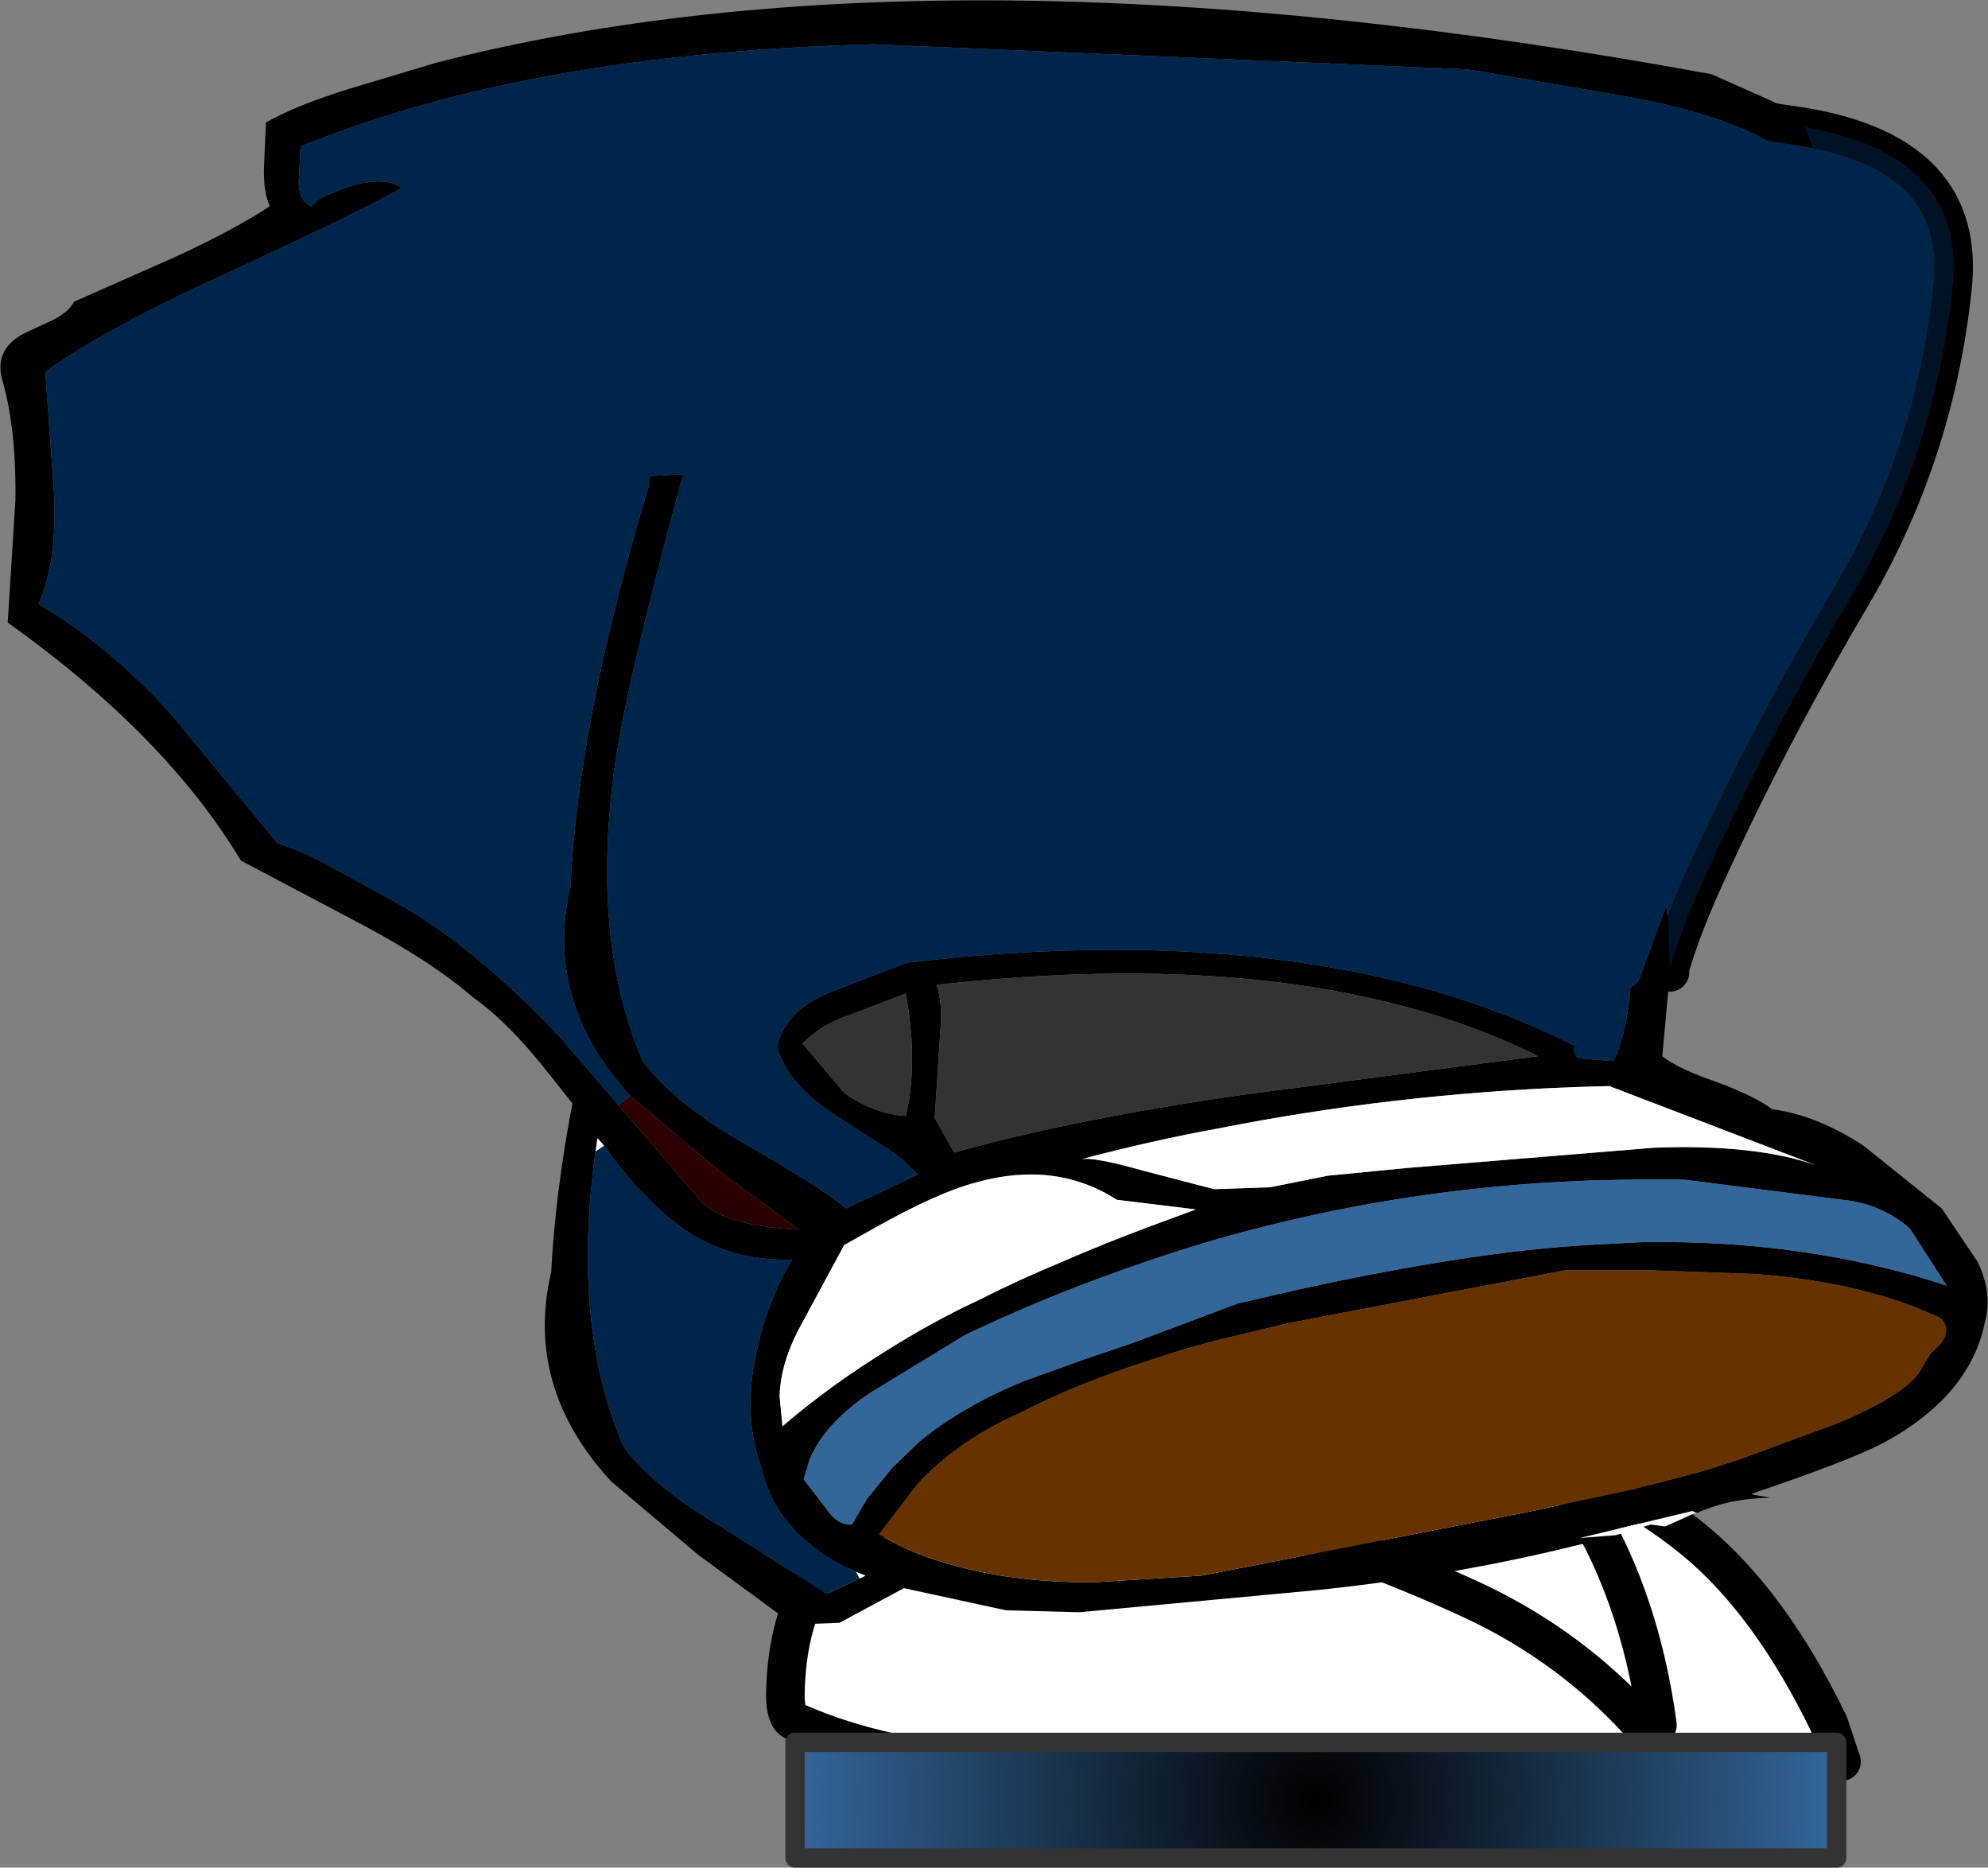 <?xml version="1.0" encoding="UTF-8" standalone="no"?>
<svg xmlns:xlink="http://www.w3.org/1999/xlink" height="96.9px" width="103.15px" xmlns="http://www.w3.org/2000/svg">
  <rect width="100%" height="100%" fill="#808080" stroke="none"/>
  <g transform="matrix(1.0, 0.0, 0.0, 1.0, 51.55, 51.8)">
    <path d="M44.0 39.6 Q39.4 39.45 35.2 39.6 L30.95 39.85 16.4 40.35 2.65 40.0 Q-5.1 39.85 -10.35 37.5 -10.8 37.3 -10.8 36.15 -10.7 28.1 -3.6 26.0 2.65 24.1 9.95 23.6 L24.45 23.1 25.35 23.0 25.7 22.85 Q31.8 24.4 36.35 28.1 40.3 31.35 43.35 37.65 L44.0 39.6 M30.1 25.5 Q33.5 30.65 34.45 37.7 33.5 30.65 30.1 25.5 M3.8 25.45 Q7.7 25.5 11.4 26.45 18.1 28.1 24.8 31.2 31.05 34.1 35.2 39.6 31.05 34.1 24.8 31.2 18.1 28.1 11.4 26.45 7.7 25.5 3.8 25.45" fill="#ffffff" fill-rule="evenodd" stroke="none"/>
    <path d="M44.0 39.6 Q39.4 39.45 35.2 39.6 L30.95 39.85 16.4 40.35 2.65 40.0 Q-5.1 39.85 -10.35 37.5 -10.8 37.3 -10.8 36.15 -10.7 28.1 -3.6 26.0 2.65 24.1 9.95 23.6 L24.45 23.1 25.35 23.0 25.7 22.85 Q31.8 24.4 36.35 28.1 40.3 31.35 43.35 37.65 L44.0 39.6 M35.2 39.6 Q31.05 34.1 24.8 31.2 18.1 28.1 11.4 26.45 7.7 25.5 3.8 25.45 M34.45 37.7 Q33.5 30.65 30.1 25.5" fill="none" stroke="#000000" stroke-linecap="round" stroke-linejoin="round" stroke-width="2.0"/>
    <path d="M43.75 44.6 L-10.3 44.6 -10.3 38.6 43.75 38.6 43.75 44.6" fill="url(#gradient0)" fill-rule="evenodd" stroke="none"/>
    <path d="M43.75 44.6 L-10.3 44.6 -10.3 38.6 43.75 38.6 43.75 44.6 Z" fill="none" stroke="#333333" stroke-linecap="round" stroke-linejoin="round" stroke-width="1.0"/>
    <path d="M32.3 27.85 Q24.95 29.85 16.8 30.7 L4.45 31.85 0.65 31.75 -4.65 30.6 -8.0 32.4 -10.8 32.5 -10.65 32.3 -15.35 28.85 -19.85 25.05 Q-24.35 20.15 -22.95 14.2 -22.75 10.2 -21.85 5.45 L-23.0 4.0 Q-25.1 1.3 -27.0 -0.05 -29.2 -1.95 -32.9 -3.9 L-39.05 -7.15 Q-42.95 -13.65 -51.15 -19.5 L-50.75 -25.85 Q-50.7 -29.6 -51.45 -32.15 -51.85 -33.75 -50.2 -34.55 L-48.8 -35.2 Q-48.0 -35.6 -47.7 -36.15 L-42.5 -38.45 Q-39.45 -39.85 -37.55 -41.1 -37.9 -41.85 -37.85 -43.2 L-37.75 -45.45 Q-36.15 -46.35 -33.4 -47.2 L-28.9 -48.55 Q-2.7 -55.3 37.25 -47.95 L40.4 -46.55 Q41.55 -46.0 42.1 -45.2 L42.5 -44.2 42.5 -44.1 40.05 -44.55 Q37.2 -46.05 32.5 -46.85 L24.6 -48.2 -6.2 -49.5 Q-24.05 -49.05 -35.95 -44.2 L-36.05 -42.4 Q-36.05 -41.35 -35.4 -41.1 L-35.05 -41.45 Q-32.0 -42.95 -30.7 -42.05 -33.1 -40.7 -40.15 -37.45 -46.15 -34.7 -49.2 -32.5 L-48.75 -26.35 Q-48.55 -22.75 -49.55 -20.45 -46.2 -18.55 -42.8 -14.9 L-37.15 -8.05 Q-35.85 -7.65 -34.05 -6.65 L-31.05 -5.0 Q-27.05 -2.8 -22.5 2.0 L-19.45 5.55 -15.25 10.45 Q-14.1 11.8 -10.1 12.0 L-14.35 8.85 -18.85 5.05 Q-23.35 0.15 -21.95 -5.8 -21.55 -14.5 -17.85 -26.7 L-17.85 -27.1 -16.1 -27.2 Q-19.05 -16.35 -19.65 -12.05 -20.9 -3.0 -18.2 3.25 -16.65 5.35 -13.15 7.4 -8.7 9.95 -7.65 10.9 L-3.95 9.15 Q-4.65 8.3 -5.9 7.55 L-8.0 6.2 Q-10.65 4.55 -11.25 2.5 -10.75 0.55 -8.4 -0.35 L-4.5 -1.85 Q10.7 -3.65 22.1 -0.6 26.35 0.55 30.15 2.45 30.05 2.9 30.35 3.1 L30.8 3.15 32.15 3.25 32.35 2.85 Q32.9 1.35 33.05 -0.6 33.4 -0.7 33.55 -1.15 L34.9 -4.8 35.0 -4.1 35.1 -1.6 35.1 -1.35 34.7 3.0 Q35.5 3.65 37.55 4.35 39.55 5.1 40.4 5.75 42.7 6.05 45.15 7.65 L49.2 10.9 51.05 13.65 Q51.85 15.3 51.45 16.75 50.7 20.6 46.2 23.05 44.5 23.95 39.35 25.7 L39.4 25.75 40.3 25.9 39.55 25.95 Q37.95 26.05 36.5 26.7 L36.25 26.6 30.4 28.0 32.3 27.85 M40.45 -45.45 L42.1 -45.2 40.45 -45.45 M47.55 11.95 Q46.25 10.8 44.45 10.5 L35.8 9.4 33.1 9.4 30.95 9.45 Q21.1 9.8 11.75 12.45 9.15 13.2 6.65 14.1 2.55 15.55 -1.45 17.45 L-6.45 20.5 Q-8.8 22.1 -9.55 23.95 L-9.85 24.95 -8.7 26.45 Q-8.05 27.4 -7.35 27.3 L-7.3 27.25 -6.55 25.95 -5.25 24.35 -3.85 23.0 Q-1.6 21.15 1.6 19.85 L4.65 18.75 7.3 17.85 12.75 15.8 12.8 15.8 15.85 15.1 Q24.75 13.15 30.8 12.8 L31.7 12.75 33.6 12.65 Q42.15 12.5 49.45 14.9 L47.55 11.95 M43.9 22.0 Q47.65 20.4 48.2 19.1 L48.6 18.45 49.15 17.9 Q49.7 17.2 49.15 16.6 45.3 14.75 39.55 14.3 L33.8 14.1 31.8 14.1 29.7 14.1 15.3 16.85 11.55 17.75 Q9.8 18.2 8.2 18.75 4.4 19.95 1.4 21.5 -1.8 22.9 -4.0 25.25 L-5.95 27.8 Q-4.15 28.9 -1.75 29.5 1.25 30.3 5.15 30.3 L10.8 29.95 27.95 26.6 33.3 25.45 36.9 24.5 38.75 23.9 43.9 22.0 M28.25 3.0 Q24.85 1.3 20.85 0.3 10.9 -2.25 -2.95 -0.7 -2.65 0.2 -2.75 1.55 L-3.05 6.2 -2.05 8.0 Q4.2 6.25 12.95 5.0 L28.25 3.0 M8.2 11.8 L10.5 10.95 6.4 10.45 Q3.2 8.4 -0.9 9.55 -2.85 10.05 -6.15 11.9 L-7.75 12.8 -10.15 17.25 Q-11.05 19.0 -11.1 20.65 L-10.95 22.2 Q-8.45 20.05 -5.35 18.15 -3.6 17.05 -1.6 16.05 L-0.55 15.55 Q1.2 14.65 3.6 13.65 5.65 12.75 8.2 11.8 M21.45 8.8 L34.25 7.75 Q39.5 7.55 42.65 8.65 L31.95 4.55 30.2 4.6 Q20.75 4.95 11.65 6.75 8.1 7.4 4.55 8.35 5.15 8.2 7.8 8.95 L11.45 9.9 14.35 9.8 17.35 9.2 21.45 8.8 M-7.3 0.8 Q-9.0 1.35 -9.9 2.35 L-7.75 4.9 Q-6.2 6.0 -4.55 6.1 -3.9 3.35 -4.55 -0.25 L-7.3 0.8 M-7.15 29.75 Q-11.2 27.9 -12.0 24.5 L-12.3 23.55 Q-12.95 21.05 -12.25 18.15 -11.75 15.75 -10.45 13.55 -13.35 13.65 -15.65 12.25 -17.5 11.1 -19.55 8.55 L-20.2 7.65 -20.55 7.25 -20.65 7.95 Q-21.9 17.0 -19.2 23.25 -17.65 25.35 -14.15 27.4 L-8.65 30.9 -6.95 30.1 -6.65 29.95 -7.15 29.75" fill="#000000" fill-rule="evenodd" stroke="none"/>
    <path d="M32.3 27.85 L30.4 28.0 36.25 26.6 36.5 26.7 36.4 26.7 34.85 27.4 34.1 27.3 32.3 27.85 M21.45 8.8 L17.35 9.2 14.35 9.8 11.45 9.9 7.8 8.95 Q5.15 8.2 4.55 8.35 8.1 7.4 11.65 6.75 20.75 4.95 30.2 4.6 L31.95 4.55 42.65 8.65 Q39.5 7.55 34.25 7.75 L21.45 8.8 M8.2 11.8 Q5.65 12.75 3.6 13.65 1.2 14.65 -0.55 15.55 L-1.6 16.05 Q-3.6 17.05 -5.35 18.15 -8.45 20.05 -10.95 22.2 L-11.1 20.65 Q-11.05 19.0 -10.15 17.25 L-7.75 12.8 -6.15 11.9 Q-2.85 10.05 -0.9 9.55 3.2 8.4 6.4 10.45 L10.5 10.95 8.2 11.8 M-7.15 29.75 L-6.65 29.95 -6.95 30.1 -7.15 29.75 M-20.65 7.95 L-20.55 7.25 -20.2 7.65 -20.65 7.95" fill="#ffffff" fill-rule="evenodd" stroke="none"/>
    <path d="M-18.85 5.05 L-14.35 8.85 -10.1 12.0 Q-14.1 11.8 -15.25 10.45 L-19.45 5.55 -18.85 5.05" fill="url(#gradient1)" fill-rule="evenodd" stroke="none"/>
    <path d="M47.55 11.95 L49.45 14.9 Q42.15 12.5 33.6 12.65 L31.7 12.75 30.8 12.8 Q24.75 13.15 15.85 15.1 L12.8 15.8 12.75 15.8 7.3 17.85 4.65 18.75 1.6 19.85 Q-1.6 21.15 -3.85 23.0 L-5.25 24.35 -6.55 25.95 -7.3 27.25 -7.35 27.3 Q-8.05 27.4 -8.7 26.45 L-9.85 24.95 -9.55 23.95 Q-8.8 22.1 -6.45 20.5 L-1.45 17.45 Q2.55 15.55 6.65 14.1 9.15 13.2 11.75 12.45 21.1 9.8 30.95 9.45 L33.1 9.4 35.8 9.4 44.45 10.5 Q46.25 10.8 47.55 11.95" fill="url(#gradient2)" fill-rule="evenodd" stroke="none"/>
    <path d="M28.25 3.0 L12.95 5.0 Q4.2 6.25 -2.05 8.0 L-3.05 6.2 -2.75 1.55 Q-2.65 0.2 -2.95 -0.7 10.9 -2.25 20.85 0.3 24.85 1.3 28.25 3.0 M-7.3 0.8 L-4.55 -0.25 Q-3.9 3.35 -4.55 6.1 -6.2 6.0 -7.75 4.9 L-9.9 2.35 Q-9.0 1.35 -7.3 0.8" fill="#333333" fill-rule="evenodd" stroke="none"/>
    <path d="M43.9 22.0 L38.75 23.9 36.9 24.5 33.3 25.45 27.95 26.6 10.8 29.95 5.15 30.3 Q1.25 30.3 -1.75 29.5 -4.15 28.9 -5.95 27.8 L-4.0 25.25 Q-1.8 22.9 1.4 21.5 4.4 19.95 8.2 18.75 9.8 18.2 11.55 17.75 L15.3 16.85 29.7 14.1 31.8 14.1 33.8 14.1 39.55 14.3 Q45.3 14.75 49.15 16.6 49.7 17.2 49.15 17.9 L48.6 18.45 48.2 19.1 Q47.65 20.4 43.9 22.0" fill="#663300" fill-rule="evenodd" stroke="none"/>
    <path d="M35.1 -1.6 L35.0 -4.1 34.9 -4.8 33.55 -1.15 Q33.4 -0.7 33.05 -0.6 32.9 1.35 32.35 2.85 L32.15 3.25 30.8 3.15 30.35 3.1 Q30.05 2.9 30.15 2.45 26.35 0.55 22.1 -0.6 10.7 -3.65 -4.5 -1.85 L-8.4 -0.35 Q-10.75 0.55 -11.25 2.5 -10.65 4.55 -8.0 6.2 L-5.9 7.55 Q-4.65 8.3 -3.95 9.15 L-7.65 10.9 Q-8.7 9.95 -13.15 7.4 -16.65 5.35 -18.2 3.25 -20.9 -3.0 -19.65 -12.05 -19.05 -16.35 -16.1 -27.2 L-17.85 -27.1 -17.85 -26.7 Q-21.55 -14.5 -21.95 -5.8 -23.35 0.15 -18.85 5.05 L-19.45 5.55 -22.5 2.0 Q-27.05 -2.8 -31.05 -5.0 L-34.05 -6.65 Q-35.85 -7.65 -37.15 -8.05 L-42.8 -14.9 Q-46.2 -18.55 -49.55 -20.45 -48.55 -22.75 -48.75 -26.35 L-49.2 -32.5 Q-46.15 -34.7 -40.15 -37.45 -33.1 -40.7 -30.7 -42.05 -32.0 -42.95 -35.05 -41.45 L-35.4 -41.1 Q-36.05 -41.35 -36.05 -42.4 L-35.95 -44.2 Q-24.05 -49.05 -6.2 -49.5 L24.6 -48.2 32.5 -46.85 Q37.2 -46.05 40.05 -44.55 L42.5 -44.1 42.5 -44.2 42.1 -45.2 Q50.55 -43.75 49.75 -36.8 48.85 -28.35 44.65 -21.1 40.15 -13.5 36.75 -5.95 35.7 -3.6 35.1 -1.6 M-20.2 7.65 L-19.55 8.55 Q-17.5 11.1 -15.65 12.25 -13.35 13.65 -10.45 13.55 -11.75 15.75 -12.25 18.15 -12.95 21.05 -12.3 23.55 L-12.0 24.5 Q-11.2 27.9 -7.15 29.75 L-6.95 30.1 -8.65 30.9 -14.15 27.4 Q-17.65 25.35 -19.2 23.25 -21.9 17.0 -20.65 7.95 L-20.2 7.65" fill="#003366" fill-rule="evenodd" stroke="none"/>
    <path d="M35.1 -1.35 L35.1 -1.6 Q35.7 -3.6 36.75 -5.95 40.15 -13.5 44.65 -21.1 48.85 -28.35 49.75 -36.8 50.55 -43.75 42.1 -45.2 L40.45 -45.45" fill="none" stroke="#000000" stroke-linecap="round" stroke-linejoin="round" stroke-width="2.0"/>
    <path d="M32.5 -46.85 Q37.2 -46.05 40.05 -44.55 L42.5 -44.1 42.5 -44.2 42.1 -45.2 Q50.55 -43.75 49.75 -36.8 48.85 -28.35 44.65 -21.1 40.15 -13.5 36.75 -5.95 35.7 -3.6 35.1 -1.6 L35.0 -4.1 34.9 -4.8 33.55 -1.15 Q33.4 -0.7 33.05 -0.6 32.9 1.35 32.35 2.85 L32.15 3.25 30.8 3.15 30.35 3.1 Q30.05 2.9 30.15 2.45 26.35 0.55 22.1 -0.6 10.7 -3.65 -4.5 -1.85 L-8.4 -0.35 Q-10.75 0.55 -11.25 2.5 -10.65 4.55 -8.0 6.2 L-5.9 7.55 Q-4.65 8.3 -3.95 9.15 L-7.65 10.9 Q-8.7 9.95 -13.15 7.4 -16.65 5.35 -18.2 3.25 -20.9 -3.0 -19.65 -12.05 -19.05 -16.35 -16.1 -27.2 L-17.85 -27.1 -17.85 -26.7 Q-21.55 -14.5 -21.95 -5.8 -23.35 0.15 -18.85 5.05 L-19.45 5.55 -22.5 2.0 Q-27.05 -2.8 -31.05 -5.0 L-34.05 -6.65 Q-35.85 -7.65 -37.15 -8.05 L-42.8 -14.9 Q-46.2 -18.55 -49.55 -20.45 -48.55 -22.75 -48.75 -26.35 L-49.2 -32.5 Q-46.15 -34.7 -40.15 -37.45 -33.1 -40.7 -30.7 -42.05 -32.0 -42.95 -35.05 -41.45 L-35.4 -41.1 Q-36.05 -41.35 -36.05 -42.4 L-35.95 -44.2 Q-24.05 -49.05 -6.2 -49.5 L24.6 -48.2 32.5 -46.85 M-15.65 12.25 Q-13.35 13.65 -10.45 13.55 -11.75 15.75 -12.25 18.15 -12.95 21.05 -12.3 23.55 L-12.0 24.5 Q-11.2 27.9 -7.15 29.75 L-6.95 30.1 -8.65 30.9 -14.15 27.4 Q-17.65 25.35 -19.2 23.25 -21.9 17.0 -20.65 7.95 L-20.2 7.65 -19.55 8.55 Q-17.5 11.1 -15.65 12.25" fill="#001e3c" fill-opacity="0.639" fill-rule="evenodd" stroke="none"/>
  </g>
  <defs>
    <radialGradient cx="0" cy="0" gradientTransform="matrix(0.033, 0.0, 0.0, 0.033, 16.7, 41.6)" gradientUnits="userSpaceOnUse" id="gradient0" r="819.2" spreadMethod="pad">
      <stop offset="0.0" stop-color="#000000"/>
      <stop offset="1.0" stop-color="#336699"/>
    </radialGradient>
    <radialGradient cx="0" cy="0" gradientTransform="matrix(0.079, 0.0, 0.0, 0.079, 13.15, -36.35)" gradientUnits="userSpaceOnUse" id="gradient1" r="819.2" spreadMethod="pad">
      <stop offset="0.0" stop-color="#ff0000"/>
      <stop offset="1.0" stop-color="#000000"/>
    </radialGradient>
    <radialGradient cx="0" cy="0" gradientTransform="matrix(0.142, 0.0, 0.0, 0.142, -47.55, 159.1)" gradientUnits="userSpaceOnUse" id="gradient2" r="819.2" spreadMethod="pad">
      <stop offset="0.0" stop-color="#000000"/>
      <stop offset="1.0" stop-color="#336699"/>
    </radialGradient>
  </defs>
</svg>
